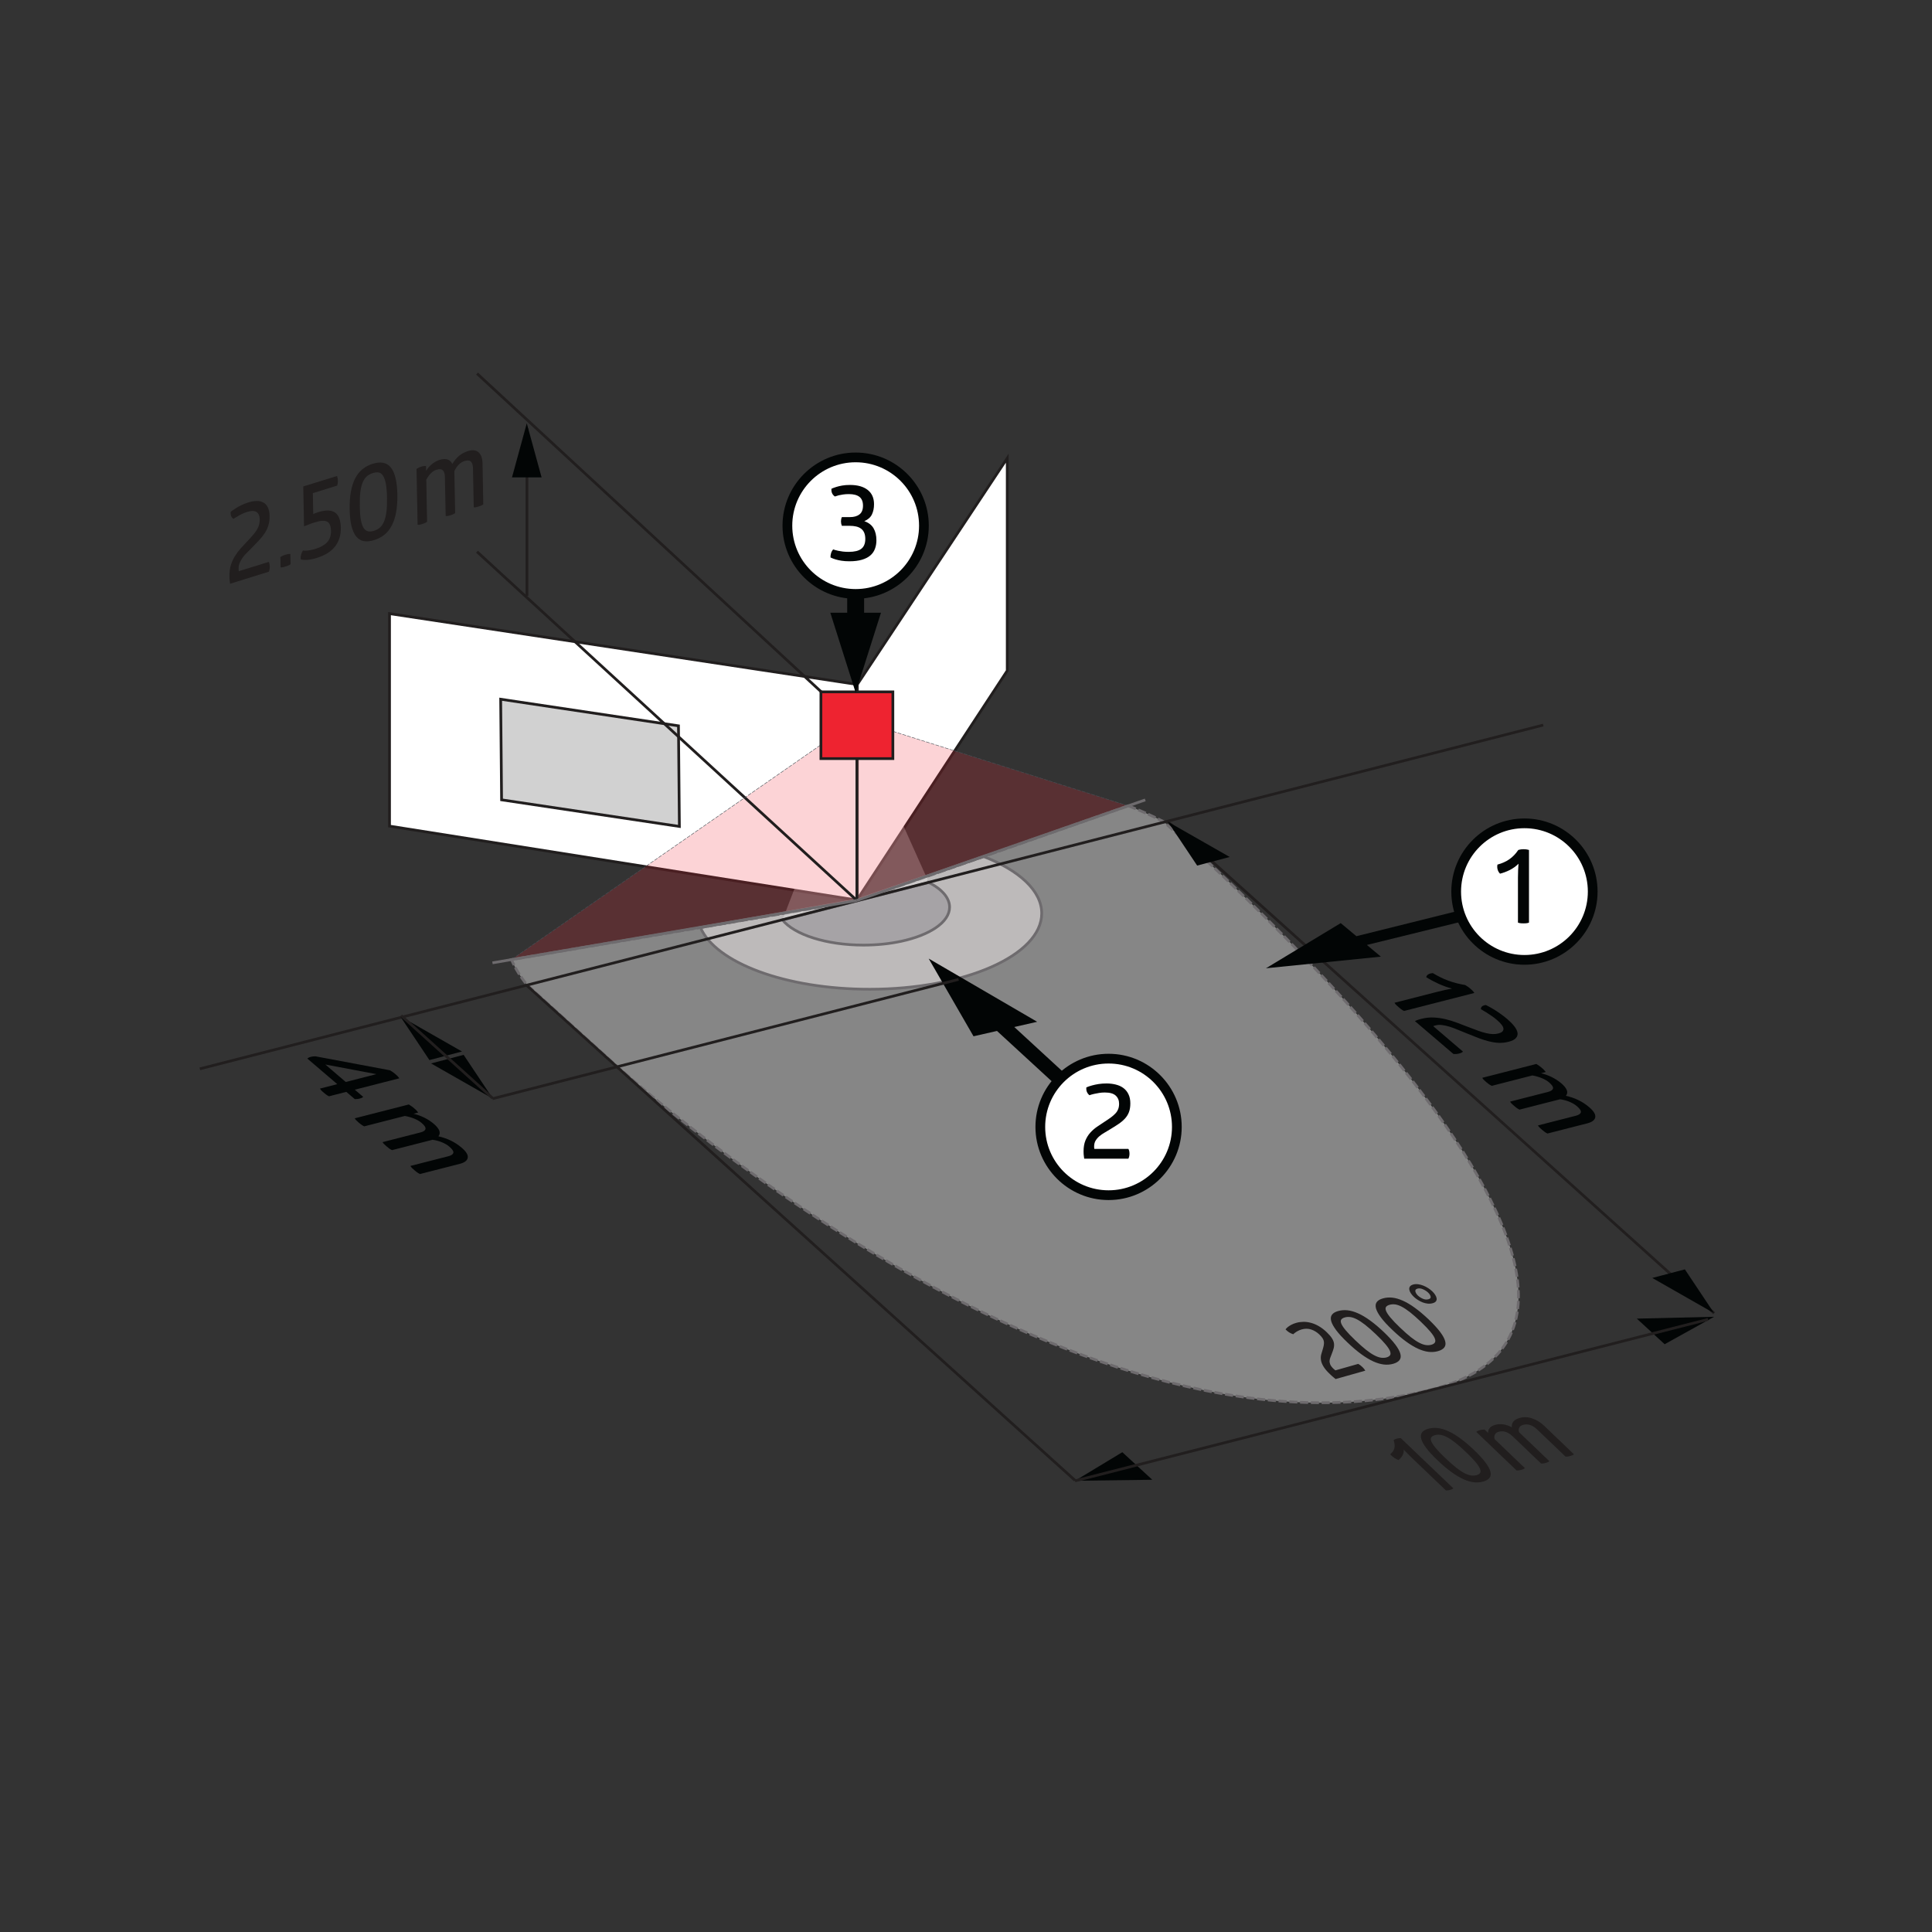 <?xml version="1.0" encoding="UTF-8" standalone="no"?>
<svg
   xmlns:dc="http://purl.org/dc/elements/1.1/"
   xmlns:cc="http://creativecommons.org/ns#"
   xmlns:rdf="http://www.w3.org/1999/02/22-rdf-syntax-ns#"
   xmlns:svg="http://www.w3.org/2000/svg"
   xmlns="http://www.w3.org/2000/svg"
   xmlns:xlink="http://www.w3.org/1999/xlink"
   xmlns:sodipodi="http://sodipodi.sourceforge.net/DTD/sodipodi-0.dtd"
   xmlns:inkscape="http://www.inkscape.org/namespaces/inkscape"
   sodipodi:docname="RW_LC-Click_200_GB_ohne.pdf"
   id="svg282"
   version="1.2"
   viewBox="0 0 708.66 708.66"
   height="708.66pt"
   width="708.66pt">
  <rect x="0" y="0" width="708.66" height="708.66" fill="#333333" stroke="none"/>
  <sodipodi:namedview
     id="namedview284"
     inkscape:window-height="480"
     inkscape:window-width="640"
     inkscape:pageshadow="2"
     inkscape:pageopacity="0"
     guidetolerance="10"
     gridtolerance="10"
     objecttolerance="10"
     borderopacity="1"
     bordercolor="#666666"
     pagecolor="#ffffff" />
  <defs
     id="defs121">
    <g
       id="g68">
      <symbol
         id="glyph0-0"
         overflow="visible">
        <path
           id="path2"
           d="M 1.297 1.109 L 29.203 -6.031 L 47.938 9.984 L 20.031 17.125 Z M 35.203 8.875 C 36.141 8.633 36.805 8.305 37.203 7.891 C 37.609 7.473 37.781 6.992 37.719 6.453 C 37.664 5.922 37.395 5.328 36.906 4.672 C 36.426 4.023 35.781 3.352 34.969 2.656 C 34.25 2.039 33.566 1.52 32.922 1.094 C 32.273 0.664 31.688 0.301 31.156 0 C 30.562 -0.332 29.988 -0.625 29.438 -0.875 C 28.406 -0.695 27.957 -0.258 28.094 0.438 C 28.445 0.594 28.844 0.797 29.281 1.047 C 29.664 1.266 30.086 1.523 30.547 1.828 C 31.004 2.141 31.488 2.516 32 2.953 C 32.977 3.785 33.531 4.508 33.656 5.125 C 33.781 5.738 33.301 6.188 32.219 6.469 C 31.438 6.664 30.703 6.734 30.016 6.672 C 29.336 6.609 28.66 6.484 27.984 6.297 C 27.316 6.117 26.633 5.914 25.938 5.688 C 25.25 5.469 24.504 5.273 23.703 5.109 C 22.91 4.953 22.062 4.875 21.156 4.875 C 20.25 4.875 19.238 5.02 18.125 5.312 C 18.176 5.406 18.223 5.5 18.266 5.594 C 18.391 5.801 18.602 6.035 18.906 6.297 C 19.227 6.578 19.555 6.805 19.891 6.984 C 20.047 7.047 20.176 7.102 20.281 7.156 C 21.113 6.938 21.914 6.863 22.688 6.938 C 23.469 7.02 24.238 7.164 25 7.375 C 25.77 7.582 26.547 7.828 27.328 8.109 C 28.117 8.391 28.93 8.629 29.766 8.828 C 30.609 9.023 31.473 9.145 32.359 9.188 C 33.254 9.238 34.203 9.133 35.203 8.875 Z M 17.734 8.234 C 17.641 8.129 17.547 8.008 17.453 7.875 C 17.379 7.77 17.258 7.633 17.094 7.469 C 16.926 7.301 16.727 7.117 16.5 6.922 C 16.25 6.703 16.023 6.52 15.828 6.375 C 15.629 6.238 15.453 6.125 15.297 6.031 C 15.098 5.914 14.945 5.828 14.844 5.766 L 11.938 6.5 C 11.969 6.594 12.047 6.703 12.172 6.828 C 12.266 6.941 12.391 7.07 12.547 7.219 C 12.711 7.363 12.922 7.547 13.172 7.766 C 13.398 7.961 13.613 8.141 13.812 8.297 C 14.02 8.461 14.191 8.586 14.328 8.672 C 14.492 8.797 14.66 8.895 14.828 8.969 Z M 17.734 8.234 "
           style="stroke:none;" />
      </symbol>
      <symbol
         id="glyph0-1"
         overflow="visible">
        <path
           id="path5"
           d="M 21.938 -4.453 C 23.82 -3.316 25.711 -2.395 27.609 -1.688 C 29.516 -0.988 31.566 -0.457 33.766 -0.094 L 34.328 0.234 C 34.504 0.336 34.707 0.473 34.938 0.641 C 35.176 0.816 35.445 1.035 35.75 1.297 C 36.031 1.523 36.266 1.738 36.453 1.938 C 36.648 2.133 36.801 2.305 36.906 2.453 L 37.172 2.828 L 11.391 9.422 C 11.211 9.348 11.02 9.25 10.812 9.125 C 10.457 8.906 9.977 8.535 9.375 8.016 C 8.789 7.516 8.383 7.129 8.156 6.859 C 8.02 6.68 7.926 6.535 7.875 6.422 L 23.75 2.359 C 24.781 2.098 25.734 1.875 26.609 1.688 C 27.484 1.5 28.266 1.344 28.953 1.219 C 27.242 0.758 25.578 0.16 23.953 -0.578 C 22.336 -1.328 20.867 -2.109 19.547 -2.922 C 19.555 -3.305 19.766 -3.645 20.172 -3.938 C 20.586 -4.227 21.176 -4.398 21.938 -4.453 Z M 21.938 -4.453 "
           style="stroke:none;" />
      </symbol>
      <symbol
         id="glyph0-2"
         overflow="visible">
        <path
           id="path8"
           d="M 26.094 -2.75 C 26.062 -3.145 26.188 -3.477 26.469 -3.75 C 26.758 -4.02 27.238 -4.195 27.906 -4.281 C 28.707 -3.895 29.547 -3.441 30.422 -2.922 C 31.191 -2.461 32.035 -1.914 32.953 -1.281 C 33.867 -0.656 34.805 0.062 35.766 0.875 C 36.805 1.77 37.66 2.645 38.328 3.5 C 39.004 4.363 39.398 5.16 39.516 5.891 C 39.629 6.617 39.43 7.27 38.922 7.844 C 38.41 8.414 37.531 8.863 36.281 9.188 C 35.051 9.5 33.852 9.633 32.688 9.594 C 31.531 9.551 30.316 9.367 29.047 9.047 C 27.785 8.734 26.441 8.305 25.016 7.766 C 23.598 7.223 22.02 6.594 20.281 5.875 C 19.406 5.539 18.492 5.172 17.547 4.766 C 16.598 4.359 15.648 4.004 14.703 3.703 C 13.766 3.41 12.844 3.203 11.938 3.078 C 11.031 2.953 10.18 2.992 9.391 3.203 C 9.023 3.297 8.766 3.391 8.609 3.484 L 19.484 12.781 C 19.305 13.082 18.836 13.328 18.078 13.516 C 17.441 13.68 16.75 13.734 16 13.672 L 1.875 1.609 C 2.062 1.504 2.289 1.406 2.562 1.312 C 2.957 1.145 3.523 0.969 4.266 0.781 C 5.766 0.395 7.25 0.234 8.719 0.297 C 10.188 0.359 11.645 0.562 13.094 0.906 C 14.539 1.258 15.957 1.695 17.344 2.219 C 18.727 2.738 20.125 3.27 21.531 3.812 C 22.883 4.344 24.086 4.797 25.141 5.172 C 26.203 5.547 27.156 5.832 28 6.031 C 28.852 6.238 29.645 6.352 30.375 6.375 C 31.113 6.406 31.836 6.328 32.547 6.141 C 33.742 5.836 34.348 5.285 34.359 4.484 C 34.367 3.68 33.578 2.594 31.984 1.219 C 31.336 0.664 30.672 0.156 29.984 -0.312 C 29.297 -0.781 28.656 -1.203 28.062 -1.578 C 27.395 -1.992 26.738 -2.383 26.094 -2.75 Z M 26.094 -2.75 "
           style="stroke:none;" />
      </symbol>
      <symbol
         id="glyph0-3"
         overflow="visible">
        <path
           id="path11"
           d="M 33.5 8.703 C 36.789 9.43 39.629 10.816 42.016 12.859 C 43.691 14.285 44.441 15.516 44.266 16.547 C 44.098 17.586 43.129 18.336 41.359 18.797 L 26.734 22.531 C 26.523 22.426 26.316 22.316 26.109 22.203 C 25.754 21.984 25.285 21.625 24.703 21.125 C 24.098 20.602 23.695 20.219 23.5 19.969 C 23.383 19.812 23.301 19.676 23.25 19.562 L 37.172 16 C 38.266 15.719 38.867 15.297 38.984 14.734 C 39.098 14.172 38.617 13.43 37.547 12.516 C 36.828 11.898 35.938 11.367 34.875 10.922 C 33.82 10.473 32.648 10.156 31.359 9.969 L 16.484 13.766 C 16.285 13.672 16.078 13.562 15.859 13.438 C 15.504 13.219 15.051 12.867 14.5 12.391 C 13.895 11.867 13.488 11.484 13.281 11.234 C 13.176 11.086 13.094 10.953 13.031 10.828 L 26.953 7.266 C 28.047 6.984 28.648 6.562 28.766 6 C 28.891 5.445 28.414 4.711 27.344 3.797 C 26.625 3.18 25.719 2.648 24.625 2.203 C 23.539 1.766 22.395 1.441 21.188 1.234 L 6.281 5.047 C 6.07 4.941 5.863 4.828 5.656 4.703 C 5.301 4.484 4.844 4.141 4.281 3.672 C 3.688 3.148 3.281 2.758 3.062 2.5 C 2.957 2.352 2.879 2.219 2.828 2.094 L 22.656 -2.984 L 23.172 -2.641 C 23.367 -2.535 23.582 -2.395 23.812 -2.219 C 24.051 -2.051 24.332 -1.828 24.656 -1.547 C 24.938 -1.316 25.164 -1.109 25.344 -0.922 C 25.531 -0.734 25.672 -0.57 25.766 -0.438 C 25.867 -0.289 25.984 -0.156 26.109 -0.031 L 24.375 0.422 C 25.738 0.742 27.055 1.219 28.328 1.844 C 29.609 2.477 30.758 3.227 31.781 4.094 C 32.801 4.969 33.473 5.785 33.797 6.547 C 34.129 7.316 34.031 8.035 33.5 8.703 Z M 33.5 8.703 "
           style="stroke:none;" />
      </symbol>
      <symbol
         id="glyph0-4"
         overflow="visible">
        <path
           id="path14"
           d="M 38.219 3.719 C 38.375 3.812 38.57 3.93 38.812 4.078 C 39 4.18 39.211 4.32 39.453 4.5 C 39.703 4.688 39.977 4.91 40.281 5.172 C 40.562 5.41 40.789 5.617 40.969 5.797 C 41.156 5.984 41.297 6.145 41.391 6.281 L 41.672 6.672 L 25.344 10.844 L 28.453 13.5 C 28.348 13.539 28.25 13.602 28.156 13.688 C 28.062 13.758 27.93 13.832 27.766 13.906 C 27.598 13.977 27.383 14.047 27.125 14.109 C 26.875 14.172 26.633 14.219 26.406 14.25 C 26.188 14.281 25.992 14.289 25.828 14.281 C 25.609 14.281 25.445 14.285 25.344 14.297 L 22.234 11.641 L 15.891 13.266 C 15.711 13.191 15.516 13.086 15.297 12.953 C 14.953 12.734 14.52 12.406 14 11.969 C 13.445 11.5 13.066 11.133 12.859 10.875 C 12.742 10.719 12.648 10.57 12.578 10.438 L 18.922 8.812 L 7.938 -0.578 C 8 -0.629 8.086 -0.695 8.203 -0.781 C 8.273 -0.852 8.398 -0.926 8.578 -1 C 8.754 -1.07 8.969 -1.141 9.219 -1.203 C 9.477 -1.266 9.711 -1.312 9.922 -1.344 C 10.141 -1.375 10.344 -1.383 10.531 -1.375 C 10.727 -1.375 10.898 -1.375 11.047 -1.375 Z M 14.547 1.609 L 22.031 8.016 L 33.297 5.141 Z M 14.547 1.609 "
           style="stroke:none;" />
      </symbol>
      <symbol
         id="glyph1-0"
         overflow="visible">
        <path
           id="path17"
           d="M 1.484 0 L 1.484 -28.797 L 23 -28.797 L 23 0 Z M 18.484 -19.719 C 18.484 -20.676 18.32 -21.508 18 -22.219 C 17.676 -22.926 17.227 -23.504 16.656 -23.953 C 16.082 -24.41 15.395 -24.75 14.594 -24.969 C 13.801 -25.195 12.938 -25.312 12 -25.312 C 11.176 -25.312 10.457 -25.25 9.844 -25.125 C 9.227 -25.008 8.691 -24.891 8.234 -24.766 C 7.734 -24.598 7.281 -24.41 6.875 -24.203 C 6.801 -23.211 7.133 -22.453 7.875 -21.922 C 8.145 -22.055 8.469 -22.176 8.844 -22.281 C 9.156 -22.383 9.531 -22.477 9.969 -22.562 C 10.414 -22.645 10.93 -22.688 11.516 -22.688 C 12.641 -22.688 13.535 -22.453 14.203 -21.984 C 14.867 -21.516 15.203 -20.719 15.203 -19.594 C 15.203 -18.801 15.082 -18.156 14.844 -17.656 C 14.602 -17.164 14.297 -16.738 13.922 -16.375 C 13.547 -16.02 13.148 -15.664 12.734 -15.312 C 12.328 -14.969 11.938 -14.555 11.562 -14.078 C 11.188 -13.598 10.879 -13 10.641 -12.281 C 10.398 -11.562 10.281 -10.629 10.281 -9.484 C 10.383 -9.43 10.488 -9.375 10.594 -9.312 C 10.863 -9.207 11.172 -9.156 11.516 -9.156 C 11.891 -9.156 12.211 -9.207 12.484 -9.312 C 12.586 -9.375 12.68 -9.43 12.766 -9.484 C 12.766 -10.336 12.898 -11.035 13.172 -11.578 C 13.453 -12.129 13.805 -12.609 14.234 -13.016 C 14.66 -13.43 15.117 -13.816 15.609 -14.172 C 16.109 -14.535 16.57 -14.957 17 -15.438 C 17.426 -15.914 17.781 -16.488 18.062 -17.156 C 18.344 -17.82 18.484 -18.676 18.484 -19.719 Z M 13.203 -6.438 C 13.066 -6.469 12.922 -6.508 12.766 -6.562 C 12.629 -6.582 12.453 -6.609 12.234 -6.641 C 12.023 -6.672 11.785 -6.688 11.516 -6.688 C 11.223 -6.688 10.977 -6.672 10.781 -6.641 C 10.582 -6.609 10.414 -6.582 10.281 -6.562 C 10.125 -6.508 9.988 -6.469 9.875 -6.438 L 9.875 -3.438 C 9.988 -3.383 10.125 -3.344 10.281 -3.312 C 10.414 -3.289 10.582 -3.27 10.781 -3.25 C 10.977 -3.238 11.223 -3.234 11.516 -3.234 C 11.785 -3.234 12.023 -3.238 12.234 -3.25 C 12.453 -3.27 12.629 -3.289 12.766 -3.312 C 12.922 -3.344 13.066 -3.383 13.203 -3.438 Z M 13.203 -6.438 "
           style="stroke:none;" />
      </symbol>
      <symbol
         id="glyph1-1"
         overflow="visible">
        <path
           id="path20"
           d="M 1.203 -21.562 C 2.879 -22.008 4.332 -22.66 5.562 -23.516 C 6.789 -24.367 7.883 -25.504 8.844 -26.922 L 9.312 -27.047 C 9.477 -27.098 9.68 -27.133 9.922 -27.156 C 10.16 -27.188 10.453 -27.203 10.797 -27.203 C 11.117 -27.203 11.406 -27.188 11.656 -27.156 C 11.914 -27.133 12.125 -27.098 12.281 -27.047 L 12.766 -26.922 L 12.766 -0.281 C 12.629 -0.227 12.469 -0.176 12.281 -0.125 C 11.957 -0.039 11.453 0 10.766 0 C 10.098 0 9.586 -0.039 9.234 -0.125 C 9.023 -0.176 8.852 -0.227 8.719 -0.281 L 8.719 -16.688 C 8.719 -17.75 8.738 -18.711 8.781 -19.578 C 8.82 -20.441 8.867 -21.207 8.922 -21.875 C 7.984 -20.945 6.922 -20.18 5.734 -19.578 C 4.547 -18.984 3.352 -18.535 2.156 -18.234 C 1.758 -18.609 1.469 -19.094 1.281 -19.688 C 1.094 -20.289 1.066 -20.914 1.203 -21.562 Z M 1.203 -21.562 "
           style="stroke:none;" />
      </symbol>
      <symbol
         id="glyph1-2"
         overflow="visible">
        <path
           id="path23"
           d="M 4.078 -23.281 C 3.648 -23.625 3.336 -24.035 3.141 -24.516 C 2.941 -24.992 2.879 -25.539 2.953 -26.156 C 3.566 -26.426 4.266 -26.664 5.047 -26.875 C 5.711 -27.062 6.488 -27.227 7.375 -27.375 C 8.27 -27.52 9.266 -27.594 10.359 -27.594 C 11.555 -27.594 12.688 -27.457 13.75 -27.188 C 14.82 -26.926 15.75 -26.504 16.531 -25.922 C 17.32 -25.336 17.941 -24.578 18.391 -23.641 C 18.848 -22.703 19.078 -21.582 19.078 -20.281 C 19.078 -19.031 18.906 -17.957 18.562 -17.062 C 18.219 -16.164 17.711 -15.363 17.047 -14.656 C 16.379 -13.945 15.578 -13.281 14.641 -12.656 C 13.703 -12.031 12.633 -11.359 11.438 -10.641 C 10.852 -10.266 10.227 -9.891 9.562 -9.516 C 8.895 -9.141 8.281 -8.711 7.719 -8.234 C 7.156 -7.754 6.691 -7.211 6.328 -6.609 C 5.973 -6.016 5.797 -5.305 5.797 -4.484 C 5.797 -4.109 5.82 -3.812 5.875 -3.594 L 18.359 -3.594 C 18.629 -3.164 18.766 -2.566 18.766 -1.797 C 18.766 -1.129 18.629 -0.531 18.359 0 L 2.156 0 C 2.102 -0.238 2.066 -0.504 2.047 -0.797 C 1.961 -1.273 1.922 -1.906 1.922 -2.688 C 1.922 -4.227 2.145 -5.551 2.594 -6.656 C 3.051 -7.758 3.648 -8.723 4.391 -9.547 C 5.141 -10.379 5.969 -11.102 6.875 -11.719 C 7.781 -12.332 8.703 -12.945 9.641 -13.562 C 10.547 -14.145 11.332 -14.68 12 -15.172 C 12.664 -15.672 13.219 -16.16 13.656 -16.641 C 14.094 -17.117 14.414 -17.641 14.625 -18.203 C 14.844 -18.766 14.953 -19.414 14.953 -20.156 C 14.953 -21.383 14.539 -22.379 13.719 -23.141 C 12.895 -23.898 11.562 -24.281 9.719 -24.281 C 8.969 -24.281 8.258 -24.223 7.594 -24.109 C 6.926 -24.004 6.328 -23.891 5.797 -23.766 C 5.18 -23.629 4.609 -23.469 4.078 -23.281 Z M 4.078 -23.281 "
           style="stroke:none;" />
      </symbol>
      <symbol
         id="glyph1-3"
         overflow="visible">
        <path
           id="path26"
           d="M 18.719 -7.281 C 18.719 -6.133 18.535 -5.086 18.172 -4.141 C 17.816 -3.191 17.25 -2.383 16.469 -1.719 C 15.695 -1.051 14.676 -0.531 13.406 -0.156 C 12.145 0.219 10.625 0.406 8.844 0.406 C 7.719 0.406 6.734 0.336 5.891 0.203 C 5.055 0.066 4.332 -0.094 3.719 -0.281 C 3.031 -0.488 2.414 -0.727 1.875 -1 C 1.852 -1.531 1.926 -2.066 2.094 -2.609 C 2.27 -3.16 2.531 -3.609 2.875 -3.953 C 2.957 -3.93 3.156 -3.863 3.469 -3.75 C 3.789 -3.645 4.207 -3.539 4.719 -3.438 C 5.227 -3.332 5.805 -3.238 6.453 -3.156 C 7.109 -3.082 7.812 -3.047 8.562 -3.047 C 10.645 -3.047 12.176 -3.414 13.156 -4.156 C 14.145 -4.906 14.641 -6.117 14.641 -7.797 C 14.641 -8.703 14.504 -9.461 14.234 -10.078 C 13.973 -10.691 13.586 -11.188 13.078 -11.562 C 12.566 -11.938 11.961 -12.203 11.266 -12.359 C 10.578 -12.516 9.82 -12.594 9 -12.594 L 6.047 -12.594 C 5.828 -13.133 5.719 -13.68 5.719 -14.234 C 5.719 -14.797 5.828 -15.316 6.047 -15.797 L 9 -15.797 C 10.488 -15.797 11.66 -16.129 12.516 -16.797 C 13.367 -17.461 13.797 -18.531 13.797 -20 C 13.797 -21.469 13.363 -22.539 12.5 -23.219 C 11.633 -23.895 10.348 -24.234 8.641 -24.234 C 7.867 -24.234 7.164 -24.188 6.531 -24.094 C 5.906 -24 5.367 -23.898 4.922 -23.797 C 4.391 -23.66 3.91 -23.516 3.484 -23.359 C 2.523 -24.023 2.109 -24.973 2.234 -26.203 C 2.742 -26.441 3.348 -26.664 4.047 -26.875 C 4.629 -27.062 5.336 -27.227 6.172 -27.375 C 7.016 -27.52 7.957 -27.594 9 -27.594 C 11.801 -27.594 13.973 -26.984 15.516 -25.766 C 17.066 -24.555 17.844 -22.805 17.844 -20.516 C 17.844 -19.078 17.582 -17.82 17.062 -16.75 C 16.539 -15.688 15.613 -14.875 14.281 -14.312 C 15.852 -13.758 16.984 -12.891 17.672 -11.703 C 18.367 -10.516 18.719 -9.039 18.719 -7.281 Z M 18.719 -7.281 "
           style="stroke:none;" />
      </symbol>
      <symbol
         id="glyph2-0"
         overflow="visible">
        <path
           id="path29"
           d="M 1 -0.281 L -19.812 -20.188 L -5.359 -24.266 L 15.453 -4.359 Z M -1.828 -17.125 C -2.516 -17.781 -3.223 -18.32 -3.953 -18.75 C -4.68 -19.188 -5.398 -19.504 -6.109 -19.703 C -6.828 -19.91 -7.535 -20.02 -8.234 -20.031 C -8.941 -20.039 -9.609 -19.957 -10.234 -19.781 C -10.785 -19.625 -11.223 -19.441 -11.547 -19.234 C -11.879 -19.035 -12.148 -18.848 -12.359 -18.672 C -12.586 -18.473 -12.758 -18.254 -12.875 -18.016 C -12.195 -17.316 -11.422 -16.859 -10.547 -16.641 C -10.461 -16.785 -10.332 -16.926 -10.156 -17.062 C -10.031 -17.195 -9.848 -17.332 -9.609 -17.469 C -9.367 -17.613 -9.047 -17.742 -8.641 -17.859 C -7.891 -18.066 -7.125 -18.07 -6.344 -17.875 C -5.562 -17.676 -4.766 -17.188 -3.953 -16.406 C -3.379 -15.852 -2.992 -15.383 -2.797 -15 C -2.598 -14.625 -2.488 -14.273 -2.469 -13.953 C -2.457 -13.629 -2.469 -13.312 -2.5 -13 C -2.539 -12.688 -2.508 -12.32 -2.406 -11.906 C -2.312 -11.5 -2.082 -11.023 -1.719 -10.484 C -1.363 -9.953 -0.773 -9.297 0.047 -8.516 C 0.148 -8.492 0.266 -8.473 0.391 -8.453 C 0.641 -8.422 0.883 -8.441 1.125 -8.516 C 1.375 -8.586 1.551 -8.688 1.656 -8.812 C 1.688 -8.875 1.707 -8.93 1.719 -8.984 C 1.102 -9.566 0.691 -10.07 0.484 -10.5 C 0.273 -10.938 0.164 -11.336 0.156 -11.703 C 0.145 -12.066 0.176 -12.422 0.25 -12.766 C 0.32 -13.109 0.32 -13.484 0.25 -13.891 C 0.188 -14.305 0.016 -14.77 -0.266 -15.281 C -0.555 -15.789 -1.078 -16.406 -1.828 -17.125 Z M 4.219 -6.953 C 4.102 -6.941 3.973 -6.941 3.828 -6.953 C 3.723 -6.941 3.586 -6.926 3.422 -6.906 C 3.266 -6.883 3.098 -6.848 2.922 -6.797 C 2.711 -6.734 2.551 -6.676 2.438 -6.625 C 2.32 -6.57 2.227 -6.523 2.156 -6.484 C 2.094 -6.41 2.031 -6.359 1.969 -6.328 L 4.141 -4.25 C 4.266 -4.227 4.383 -4.227 4.5 -4.25 C 4.602 -4.25 4.727 -4.266 4.875 -4.297 C 5.02 -4.328 5.195 -4.375 5.406 -4.438 C 5.582 -4.488 5.734 -4.535 5.859 -4.578 C 5.992 -4.617 6.098 -4.664 6.172 -4.719 C 6.266 -4.758 6.336 -4.812 6.391 -4.875 Z M 4.219 -6.953 "
           style="stroke:none;" />
      </symbol>
      <symbol
         id="glyph2-1"
         overflow="visible">
        <path
           id="path32"
           d="M -14.766 -15.125 C -13.973 -15.75 -13.469 -16.473 -13.25 -17.297 C -13.039 -18.129 -13.129 -19.117 -13.516 -20.266 L -13.297 -20.453 C -13.211 -20.516 -13.098 -20.578 -12.953 -20.641 C -12.816 -20.703 -12.633 -20.766 -12.406 -20.828 C -12.188 -20.891 -11.977 -20.938 -11.781 -20.969 C -11.594 -21 -11.43 -21.016 -11.297 -21.016 L -10.875 -21.016 L 8.375 -2.609 C 8.32 -2.547 8.25 -2.484 8.156 -2.422 C 8 -2.297 7.691 -2.172 7.234 -2.047 C 6.785 -1.91 6.41 -1.844 6.109 -1.844 C 5.941 -1.832 5.789 -1.832 5.656 -1.844 L -6.188 -13.172 C -6.969 -13.922 -7.656 -14.594 -8.25 -15.188 C -8.852 -15.789 -9.375 -16.328 -9.812 -16.797 C -9.77 -15.984 -9.93 -15.254 -10.297 -14.609 C -10.66 -13.973 -11.141 -13.438 -11.734 -13 C -12.266 -13.188 -12.812 -13.469 -13.375 -13.844 C -13.938 -14.227 -14.398 -14.656 -14.766 -15.125 Z M -14.766 -15.125 "
           style="stroke:none;" />
      </symbol>
      <symbol
         id="glyph2-2"
         overflow="visible">
        <path
           id="path35"
           d="M 8.547 -2.047 C 7.473 -1.742 6.336 -1.656 5.141 -1.781 C 3.953 -1.914 2.664 -2.289 1.281 -2.906 C -0.102 -3.531 -1.582 -4.414 -3.156 -5.562 C -4.738 -6.707 -6.426 -8.141 -8.219 -9.859 C -10 -11.547 -11.379 -13.047 -12.359 -14.359 C -13.336 -15.672 -13.953 -16.797 -14.203 -17.734 C -14.453 -18.68 -14.359 -19.453 -13.922 -20.047 C -13.492 -20.641 -12.742 -21.086 -11.672 -21.391 C -10.586 -21.703 -9.441 -21.797 -8.234 -21.672 C -7.023 -21.547 -5.723 -21.172 -4.328 -20.547 C -2.941 -19.93 -1.461 -19.051 0.109 -17.906 C 1.68 -16.77 3.363 -15.348 5.156 -13.641 C 6.945 -11.922 8.336 -10.406 9.328 -9.094 C 10.316 -7.781 10.93 -6.648 11.172 -5.703 C 11.422 -4.766 11.316 -4 10.859 -3.406 C 10.398 -2.812 9.629 -2.359 8.547 -2.047 Z M -9.219 -19.047 C -9.832 -18.879 -10.266 -18.617 -10.516 -18.266 C -10.766 -17.91 -10.754 -17.406 -10.484 -16.75 C -10.211 -16.094 -9.664 -15.273 -8.844 -14.297 C -8.031 -13.316 -6.867 -12.109 -5.359 -10.672 C -3.859 -9.234 -2.535 -8.062 -1.391 -7.156 C -0.242 -6.258 0.773 -5.582 1.672 -5.125 C 2.566 -4.664 3.375 -4.383 4.094 -4.281 C 4.82 -4.188 5.492 -4.223 6.109 -4.391 C 6.742 -4.578 7.176 -4.852 7.406 -5.219 C 7.633 -5.582 7.617 -6.086 7.359 -6.734 C 7.109 -7.379 6.57 -8.191 5.75 -9.172 C 4.926 -10.16 3.766 -11.375 2.266 -12.812 C 0.754 -14.25 -0.566 -15.414 -1.703 -16.312 C -2.848 -17.207 -3.875 -17.891 -4.781 -18.359 C -5.695 -18.828 -6.504 -19.102 -7.203 -19.188 C -7.91 -19.281 -8.582 -19.234 -9.219 -19.047 Z M -9.219 -19.047 "
           style="stroke:none;" />
      </symbol>
      <symbol
         id="glyph2-3"
         overflow="visible">
        <path
           id="path38"
           d="M -14.094 -16.844 C -14.625 -17.008 -15.129 -17.238 -15.609 -17.531 C -16.086 -17.832 -16.523 -18.203 -16.922 -18.641 C -16.703 -18.93 -16.406 -19.227 -16.031 -19.531 C -15.719 -19.781 -15.312 -20.039 -14.812 -20.312 C -14.32 -20.582 -13.707 -20.82 -12.969 -21.031 C -12.164 -21.258 -11.312 -21.379 -10.406 -21.391 C -9.5 -21.41 -8.566 -21.289 -7.609 -21.031 C -6.66 -20.781 -5.695 -20.375 -4.719 -19.812 C -3.75 -19.25 -2.789 -18.52 -1.844 -17.625 C -0.938 -16.75 -0.273 -15.973 0.141 -15.297 C 0.555 -14.629 0.797 -13.988 0.859 -13.375 C 0.922 -12.758 0.863 -12.145 0.688 -11.531 C 0.508 -10.914 0.273 -10.25 -0.016 -9.531 C -0.141 -9.156 -0.285 -8.773 -0.453 -8.391 C -0.629 -8.004 -0.734 -7.594 -0.766 -7.156 C -0.805 -6.719 -0.727 -6.254 -0.531 -5.766 C -0.332 -5.285 0.062 -4.758 0.656 -4.188 C 0.926 -3.926 1.16 -3.727 1.359 -3.594 L 9.734 -5.969 C 10.211 -5.727 10.734 -5.336 11.297 -4.797 C 11.773 -4.336 12.117 -3.898 12.328 -3.484 L 1.438 -0.406 C 1.238 -0.562 1.023 -0.738 0.797 -0.938 C 0.398 -1.25 -0.078 -1.676 -0.641 -2.219 C -1.766 -3.281 -2.57 -4.238 -3.062 -5.094 C -3.562 -5.945 -3.852 -6.727 -3.938 -7.438 C -4.031 -8.145 -4 -8.797 -3.844 -9.391 C -3.688 -9.992 -3.508 -10.594 -3.312 -11.188 C -3.133 -11.77 -3 -12.297 -2.906 -12.766 C -2.82 -13.234 -2.801 -13.676 -2.844 -14.094 C -2.895 -14.508 -3.051 -14.926 -3.312 -15.344 C -3.582 -15.77 -3.984 -16.238 -4.516 -16.75 C -5.41 -17.602 -6.406 -18.211 -7.5 -18.578 C -8.602 -18.953 -9.773 -18.961 -11.016 -18.609 C -11.516 -18.461 -11.945 -18.289 -12.312 -18.094 C -12.688 -17.906 -13.008 -17.711 -13.281 -17.516 C -13.594 -17.305 -13.863 -17.082 -14.094 -16.844 Z M -14.094 -16.844 "
           style="stroke:none;" />
      </symbol>
      <symbol
         id="glyph2-4"
         overflow="visible">
        <path
           id="path41"
           d="M -16.531 -17.406 C -16.977 -17.832 -17.352 -18.281 -17.656 -18.75 C -17.957 -19.219 -18.133 -19.656 -18.188 -20.062 C -18.25 -20.477 -18.172 -20.848 -17.953 -21.172 C -17.734 -21.492 -17.336 -21.738 -16.766 -21.906 C -16.203 -22.062 -15.598 -22.098 -14.953 -22.016 C -14.316 -21.93 -13.688 -21.766 -13.062 -21.516 C -12.445 -21.273 -11.859 -20.973 -11.297 -20.609 C -10.734 -20.254 -10.227 -19.863 -9.781 -19.438 C -9.332 -19.008 -8.961 -18.566 -8.672 -18.109 C -8.379 -17.648 -8.207 -17.223 -8.156 -16.828 C -8.102 -16.43 -8.188 -16.078 -8.406 -15.766 C -8.633 -15.453 -9.031 -15.219 -9.594 -15.062 C -10.188 -14.895 -10.801 -14.844 -11.438 -14.906 C -12.07 -14.977 -12.691 -15.129 -13.297 -15.359 C -13.898 -15.598 -14.477 -15.895 -15.031 -16.25 C -15.594 -16.602 -16.094 -16.988 -16.531 -17.406 Z M -11.297 -18.969 C -11.816 -19.457 -12.441 -19.859 -13.172 -20.172 C -13.898 -20.492 -14.578 -20.57 -15.203 -20.406 C -15.828 -20.219 -16.078 -19.867 -15.953 -19.359 C -15.836 -18.848 -15.535 -18.352 -15.047 -17.875 C -14.535 -17.395 -13.922 -17 -13.203 -16.688 C -12.492 -16.375 -11.805 -16.316 -11.141 -16.516 C -10.516 -16.68 -10.254 -17.004 -10.359 -17.484 C -10.461 -17.973 -10.773 -18.469 -11.297 -18.969 Z M -11.297 -18.969 "
           style="stroke:none;" />
      </symbol>
      <symbol
         id="glyph3-0"
         overflow="visible">
        <path
           id="path44"
           d="M 1.125 -0.312 L -19.688 -20.219 L -3.188 -24.875 L 17.625 -4.969 Z M -0.078 -17.625 C -0.766 -18.281 -1.488 -18.816 -2.25 -19.234 C -3.02 -19.66 -3.785 -19.969 -4.547 -20.156 C -5.305 -20.344 -6.078 -20.43 -6.859 -20.422 C -7.641 -20.41 -8.391 -20.301 -9.109 -20.094 C -9.742 -19.914 -10.254 -19.719 -10.641 -19.5 C -11.023 -19.281 -11.336 -19.078 -11.578 -18.891 C -11.848 -18.68 -12.055 -18.453 -12.203 -18.203 C -11.555 -17.492 -10.758 -17.039 -9.812 -16.844 C -9.695 -17 -9.535 -17.148 -9.328 -17.297 C -9.16 -17.441 -8.938 -17.586 -8.656 -17.734 C -8.375 -17.891 -8.008 -18.031 -7.562 -18.156 C -6.695 -18.406 -5.844 -18.438 -5 -18.25 C -4.156 -18.07 -3.328 -17.594 -2.516 -16.812 C -1.941 -16.258 -1.566 -15.789 -1.391 -15.406 C -1.223 -15.02 -1.148 -14.66 -1.172 -14.328 C -1.191 -13.992 -1.234 -13.664 -1.297 -13.344 C -1.367 -13.02 -1.375 -12.645 -1.312 -12.219 C -1.258 -11.801 -1.062 -11.316 -0.719 -10.766 C -0.383 -10.223 0.191 -9.562 1.016 -8.781 C 1.141 -8.77 1.266 -8.754 1.391 -8.734 C 1.66 -8.711 1.93 -8.738 2.203 -8.812 C 2.484 -8.895 2.691 -9.004 2.828 -9.141 C 2.867 -9.203 2.898 -9.266 2.922 -9.328 C 2.305 -9.91 1.906 -10.422 1.719 -10.859 C 1.539 -11.297 1.461 -11.703 1.484 -12.078 C 1.516 -12.453 1.594 -12.816 1.719 -13.172 C 1.852 -13.535 1.906 -13.926 1.875 -14.344 C 1.844 -14.77 1.695 -15.242 1.438 -15.766 C 1.176 -16.285 0.672 -16.906 -0.078 -17.625 Z M 5.469 -7.312 C 5.332 -7.289 5.188 -7.285 5.031 -7.297 C 4.914 -7.285 4.766 -7.266 4.578 -7.234 C 4.391 -7.203 4.195 -7.156 4 -7.094 C 3.781 -7.039 3.602 -6.984 3.469 -6.922 C 3.332 -6.859 3.219 -6.801 3.125 -6.75 C 3.051 -6.676 2.977 -6.625 2.906 -6.594 L 5.078 -4.516 C 5.211 -4.492 5.344 -4.492 5.469 -4.516 C 5.594 -4.523 5.738 -4.551 5.906 -4.594 C 6.07 -4.633 6.266 -4.68 6.484 -4.734 C 6.68 -4.797 6.859 -4.852 7.016 -4.906 C 7.172 -4.957 7.289 -5.008 7.375 -5.062 C 7.477 -5.102 7.566 -5.16 7.641 -5.234 Z M 5.469 -7.312 "
           style="stroke:none;" />
      </symbol>
      <symbol
         id="glyph3-1"
         overflow="visible">
        <path
           id="path47"
           d="M 0.281 -16.656 C 0.113 -18.352 1.082 -19.5 3.188 -20.094 C 4.664 -20.508 6.195 -20.441 7.781 -19.891 C 9.375 -19.348 10.828 -18.453 12.141 -17.203 L 23.062 -6.75 C 22.977 -6.688 22.879 -6.617 22.766 -6.547 C 22.586 -6.41 22.242 -6.273 21.734 -6.141 C 21.203 -5.984 20.781 -5.898 20.469 -5.891 C 20.289 -5.891 20.129 -5.891 19.984 -5.891 L 9.578 -15.844 C 8.766 -16.625 7.926 -17.164 7.062 -17.469 C 6.207 -17.77 5.312 -17.789 4.375 -17.531 C 3.738 -17.352 3.285 -17.031 3.016 -16.562 C 2.754 -16.102 2.734 -15.523 2.953 -14.828 L 14.047 -4.219 C 13.961 -4.145 13.863 -4.07 13.75 -4 C 13.57 -3.875 13.238 -3.738 12.75 -3.594 C 12.219 -3.445 11.797 -3.367 11.484 -3.359 C 11.316 -3.348 11.16 -3.348 11.016 -3.359 L 0.609 -13.312 C -0.203 -14.094 -1.039 -14.633 -1.906 -14.938 C -2.77 -15.238 -3.664 -15.258 -4.594 -15 C -5.238 -14.812 -5.68 -14.477 -5.922 -14 C -6.172 -13.52 -6.211 -12.957 -6.047 -12.312 L 5.078 -1.672 C 4.984 -1.609 4.883 -1.539 4.781 -1.469 C 4.602 -1.344 4.27 -1.207 3.781 -1.062 C 3.25 -0.914 2.82 -0.836 2.5 -0.828 C 2.332 -0.816 2.176 -0.812 2.031 -0.812 L -12.766 -14.969 L -12.5 -15.156 C -12.406 -15.227 -12.273 -15.301 -12.109 -15.375 C -11.941 -15.445 -11.711 -15.523 -11.422 -15.609 C -11.18 -15.68 -10.957 -15.734 -10.75 -15.766 C -10.551 -15.797 -10.375 -15.805 -10.219 -15.797 C -10.039 -15.805 -9.875 -15.816 -9.719 -15.828 L -8.422 -14.578 C -8.461 -15.285 -8.266 -15.895 -7.828 -16.406 C -7.391 -16.914 -6.719 -17.297 -5.812 -17.547 C -4.914 -17.797 -3.969 -17.859 -2.969 -17.734 C -1.969 -17.617 -0.883 -17.258 0.281 -16.656 Z M 0.281 -16.656 "
           style="stroke:none;" />
      </symbol>
      <symbol
         id="glyph4-0"
         overflow="visible">
        <path
           id="path50"
           d="M 1.297 -0.406 L 0.75 -29.203 L 19.656 -35.078 L 20.203 -6.281 Z M 15.859 -24.766 C 15.848 -25.711 15.691 -26.5 15.391 -27.125 C 15.098 -27.75 14.691 -28.207 14.172 -28.5 C 13.66 -28.789 13.051 -28.941 12.344 -28.953 C 11.645 -28.961 10.883 -28.844 10.062 -28.594 C 9.332 -28.363 8.695 -28.102 8.156 -27.812 C 7.625 -27.531 7.16 -27.258 6.766 -27 C 6.328 -26.707 5.938 -26.395 5.594 -26.062 C 5.539 -25.051 5.848 -24.383 6.516 -24.062 C 6.734 -24.27 7.008 -24.473 7.344 -24.672 C 7.625 -24.879 7.957 -25.082 8.344 -25.281 C 8.727 -25.477 9.176 -25.656 9.688 -25.812 C 10.676 -26.125 11.469 -26.141 12.062 -25.859 C 12.656 -25.578 12.969 -24.875 13 -23.75 C 13.008 -22.957 12.914 -22.281 12.719 -21.719 C 12.52 -21.156 12.258 -20.641 11.938 -20.172 C 11.613 -19.711 11.27 -19.25 10.906 -18.781 C 10.551 -18.32 10.211 -17.801 9.891 -17.219 C 9.578 -16.645 9.32 -15.961 9.125 -15.172 C 8.926 -14.391 8.836 -13.43 8.859 -12.297 C 8.953 -12.273 9.047 -12.25 9.141 -12.219 C 9.379 -12.176 9.645 -12.203 9.938 -12.297 C 10.27 -12.398 10.555 -12.547 10.797 -12.734 C 10.879 -12.816 10.957 -12.895 11.031 -12.969 C 11.008 -13.812 11.117 -14.547 11.359 -15.172 C 11.598 -15.797 11.898 -16.367 12.266 -16.891 C 12.641 -17.422 13.035 -17.938 13.453 -18.438 C 13.879 -18.938 14.273 -19.484 14.641 -20.078 C 15.016 -20.672 15.316 -21.336 15.547 -22.078 C 15.773 -22.828 15.879 -23.723 15.859 -24.766 Z M 11.469 -10.047 C 11.352 -10.023 11.223 -10.023 11.078 -10.047 C 10.961 -10.035 10.812 -10.008 10.625 -9.969 C 10.438 -9.938 10.223 -9.883 9.984 -9.812 C 9.734 -9.738 9.52 -9.66 9.344 -9.578 C 9.164 -9.504 9.02 -9.438 8.906 -9.375 C 8.758 -9.258 8.645 -9.18 8.562 -9.141 L 8.625 -6.141 C 8.707 -6.098 8.82 -6.094 8.969 -6.125 C 9.082 -6.133 9.227 -6.16 9.406 -6.203 C 9.582 -6.242 9.797 -6.301 10.047 -6.375 C 10.285 -6.445 10.5 -6.52 10.688 -6.594 C 10.875 -6.664 11.023 -6.734 11.141 -6.797 C 11.285 -6.859 11.414 -6.941 11.531 -7.047 Z M 11.469 -10.047 "
           style="stroke:none;" />
      </symbol>
      <symbol
         id="glyph4-1"
         overflow="visible">
        <path
           id="path53"
           d="M 3.141 -24.391 C 2.766 -24.617 2.484 -24.945 2.297 -25.375 C 2.109 -25.801 2.047 -26.332 2.109 -26.969 C 2.641 -27.395 3.25 -27.82 3.938 -28.25 C 4.508 -28.625 5.188 -29.004 5.969 -29.391 C 6.75 -29.773 7.625 -30.117 8.594 -30.422 C 9.645 -30.754 10.641 -30.93 11.578 -30.953 C 12.516 -30.973 13.332 -30.797 14.031 -30.422 C 14.738 -30.055 15.297 -29.469 15.703 -28.656 C 16.117 -27.844 16.344 -26.781 16.375 -25.469 C 16.395 -24.227 16.258 -23.113 15.969 -22.125 C 15.688 -21.133 15.258 -20.191 14.688 -19.297 C 14.113 -18.41 13.426 -17.531 12.625 -16.656 C 11.82 -15.781 10.898 -14.816 9.859 -13.766 C 9.348 -13.223 8.801 -12.676 8.219 -12.125 C 7.633 -11.582 7.102 -10.988 6.625 -10.344 C 6.145 -9.707 5.75 -9.035 5.438 -8.328 C 5.133 -7.629 4.992 -6.867 5.016 -6.047 C 5.016 -5.68 5.039 -5.398 5.094 -5.203 L 16.062 -8.609 C 16.289 -8.254 16.414 -7.695 16.438 -6.938 C 16.445 -6.258 16.344 -5.617 16.125 -5.016 L 1.891 -0.594 C 1.848 -0.812 1.812 -1.066 1.781 -1.359 C 1.695 -1.816 1.648 -2.438 1.641 -3.219 C 1.609 -4.758 1.781 -6.141 2.156 -7.359 C 2.531 -8.586 3.035 -9.719 3.672 -10.75 C 4.316 -11.781 5.031 -12.727 5.812 -13.594 C 6.602 -14.457 7.406 -15.32 8.219 -16.188 C 9.008 -17.008 9.691 -17.758 10.266 -18.438 C 10.836 -19.113 11.312 -19.754 11.688 -20.359 C 12.062 -20.961 12.336 -21.57 12.516 -22.188 C 12.691 -22.801 12.773 -23.484 12.766 -24.234 C 12.742 -25.461 12.363 -26.344 11.625 -26.875 C 10.883 -27.406 9.703 -27.422 8.078 -26.922 C 7.422 -26.711 6.801 -26.461 6.219 -26.172 C 5.633 -25.891 5.113 -25.609 4.656 -25.328 C 4.113 -25.035 3.609 -24.723 3.141 -24.391 Z M 3.141 -24.391 "
           style="stroke:none;" />
      </symbol>
      <symbol
         id="glyph4-2"
         overflow="visible">
        <path
           id="path56"
           d="M 5.938 -2.125 C 5.82 -2.031 5.664 -1.926 5.469 -1.812 C 5.145 -1.633 4.695 -1.457 4.125 -1.281 C 3.469 -1.07 2.992 -0.961 2.703 -0.953 C 2.516 -0.941 2.375 -0.953 2.281 -0.984 L 2.203 -4.734 C 2.297 -4.797 2.438 -4.891 2.625 -5.016 C 2.758 -5.109 2.945 -5.203 3.188 -5.297 C 3.426 -5.391 3.711 -5.488 4.047 -5.594 C 4.336 -5.688 4.594 -5.754 4.812 -5.797 C 5.039 -5.848 5.234 -5.875 5.391 -5.875 C 5.586 -5.875 5.742 -5.875 5.859 -5.875 Z M 5.938 -2.125 "
           style="stroke:none;" />
      </symbol>
      <symbol
         id="glyph4-3"
         overflow="visible">
        <path
           id="path59"
           d="M 6.203 -18 C 6.348 -18.094 6.578 -18.195 6.891 -18.312 C 7.203 -18.438 7.582 -18.57 8.031 -18.719 C 10.727 -19.551 12.77 -19.516 14.156 -18.609 C 15.539 -17.703 16.266 -15.82 16.328 -12.969 C 16.367 -10.301 15.672 -8.031 14.234 -6.156 C 12.797 -4.281 10.547 -2.867 7.484 -1.922 C 6.43 -1.598 5.539 -1.391 4.812 -1.297 C 4.094 -1.203 3.5 -1.164 3.031 -1.188 C 2.445 -1.188 1.969 -1.266 1.594 -1.422 C 1.539 -1.941 1.594 -2.5 1.75 -3.094 C 1.906 -3.688 2.125 -4.207 2.406 -4.656 C 2.82 -4.582 3.266 -4.566 3.734 -4.609 C 4.129 -4.629 4.613 -4.691 5.188 -4.797 C 5.77 -4.898 6.395 -5.055 7.062 -5.266 C 8.914 -5.836 10.328 -6.641 11.297 -7.672 C 12.273 -8.711 12.75 -10.102 12.719 -11.844 C 12.676 -13.625 12.207 -14.754 11.312 -15.234 C 10.426 -15.723 8.93 -15.641 6.828 -14.984 C 6.055 -14.754 5.312 -14.5 4.594 -14.219 C 3.883 -13.945 3.297 -13.711 2.828 -13.516 L 2.547 -28.141 L 14.938 -31.984 C 15.133 -31.453 15.238 -30.879 15.25 -30.266 C 15.27 -29.66 15.191 -29.062 15.016 -28.469 L 6.062 -25.688 Z M 6.203 -18 "
           style="stroke:none;" />
      </symbol>
      <symbol
         id="glyph4-4"
         overflow="visible">
        <path
           id="path62"
           d="M 10.812 -2.953 C 9.414 -2.516 8.172 -2.391 7.078 -2.578 C 5.992 -2.766 5.07 -3.312 4.312 -4.219 C 3.562 -5.125 2.973 -6.398 2.547 -8.047 C 2.129 -9.703 1.898 -11.77 1.859 -14.25 C 1.805 -16.707 1.957 -18.879 2.312 -20.766 C 2.664 -22.66 3.195 -24.289 3.906 -25.656 C 4.625 -27.02 5.52 -28.133 6.594 -29 C 7.664 -29.863 8.898 -30.516 10.297 -30.953 C 11.711 -31.391 12.969 -31.516 14.062 -31.328 C 15.164 -31.148 16.098 -30.609 16.859 -29.703 C 17.629 -28.805 18.223 -27.531 18.641 -25.875 C 19.066 -24.227 19.305 -22.164 19.359 -19.688 C 19.398 -17.207 19.242 -15.02 18.891 -13.125 C 18.535 -11.238 17.992 -9.609 17.266 -8.234 C 16.547 -6.867 15.645 -5.754 14.562 -4.891 C 13.477 -4.035 12.227 -3.391 10.812 -2.953 Z M 10.359 -27.547 C 9.547 -27.297 8.832 -26.914 8.219 -26.406 C 7.602 -25.895 7.086 -25.164 6.672 -24.219 C 6.266 -23.281 5.969 -22.094 5.781 -20.656 C 5.602 -19.227 5.535 -17.477 5.578 -15.406 C 5.609 -13.32 5.738 -11.633 5.969 -10.344 C 6.207 -9.051 6.547 -8.07 6.984 -7.406 C 7.43 -6.738 7.969 -6.332 8.594 -6.188 C 9.219 -6.051 9.938 -6.109 10.75 -6.359 C 11.582 -6.617 12.305 -7.008 12.922 -7.531 C 13.535 -8.062 14.039 -8.789 14.438 -9.719 C 14.844 -10.645 15.141 -11.82 15.328 -13.25 C 15.516 -14.676 15.594 -16.43 15.562 -18.516 C 15.52 -20.586 15.379 -22.27 15.141 -23.562 C 14.898 -24.863 14.562 -25.852 14.125 -26.531 C 13.695 -27.219 13.172 -27.625 12.547 -27.75 C 11.922 -27.875 11.191 -27.805 10.359 -27.547 Z M 10.359 -27.547 "
           style="stroke:none;" />
      </symbol>
      <symbol
         id="glyph4-5"
         overflow="visible">
        <path
           id="path65"
           d="M 15.328 -23.391 C 16.711 -25.766 18.613 -27.332 21.031 -28.094 C 22.719 -28.613 24.02 -28.457 24.938 -27.625 C 25.852 -26.801 26.332 -25.484 26.375 -23.672 L 26.656 -8.562 C 26.52 -8.457 26.375 -8.359 26.219 -8.266 C 25.938 -8.098 25.504 -7.926 24.922 -7.75 C 24.305 -7.551 23.859 -7.445 23.578 -7.438 C 23.422 -7.438 23.281 -7.453 23.156 -7.484 L 22.875 -21.875 C 22.852 -22.988 22.594 -23.773 22.094 -24.234 C 21.602 -24.703 20.82 -24.77 19.75 -24.438 C 19.031 -24.207 18.348 -23.781 17.703 -23.156 C 17.055 -22.531 16.504 -21.719 16.047 -20.719 L 16.344 -5.359 C 16.195 -5.254 16.039 -5.148 15.875 -5.047 C 15.594 -4.879 15.176 -4.711 14.625 -4.547 C 14.008 -4.348 13.562 -4.242 13.281 -4.234 C 13.125 -4.234 12.984 -4.25 12.859 -4.281 L 12.578 -18.672 C 12.555 -19.785 12.301 -20.57 11.812 -21.031 C 11.32 -21.5 10.535 -21.566 9.453 -21.234 C 8.734 -21.004 8.051 -20.562 7.406 -19.906 C 6.758 -19.258 6.207 -18.477 5.75 -17.562 L 6.047 -2.156 C 5.898 -2.051 5.742 -1.945 5.578 -1.844 C 5.297 -1.688 4.879 -1.52 4.328 -1.344 C 3.711 -1.156 3.266 -1.051 2.984 -1.031 C 2.828 -1.039 2.688 -1.055 2.562 -1.078 L 2.172 -21.547 L 2.594 -21.797 C 2.727 -21.898 2.898 -21.992 3.109 -22.078 C 3.328 -22.172 3.602 -22.27 3.938 -22.375 C 4.219 -22.457 4.461 -22.52 4.672 -22.562 C 4.879 -22.602 5.051 -22.617 5.188 -22.609 C 5.352 -22.609 5.508 -22.613 5.656 -22.625 L 5.688 -20.828 C 6.281 -21.816 7.004 -22.656 7.859 -23.344 C 8.723 -24.039 9.664 -24.551 10.688 -24.875 C 11.727 -25.195 12.641 -25.254 13.422 -25.047 C 14.203 -24.836 14.836 -24.285 15.328 -23.391 Z M 15.328 -23.391 "
           style="stroke:none;" />
      </symbol>
    </g>
    <filter
       height="100%"
       width="100%"
       y="0%"
       x="0%"
       filterUnits="objectBoundingBox"
       id="alpha">
      <feColorMatrix
         id="feColorMatrix70"
         values="0 0 0 0 1 0 0 0 0 1 0 0 0 0 1 0 0 0 1 0"
         in="SourceGraphic"
         type="matrix" />
    </filter>
    <mask
       id="mask0">
      <g
         id="g75"
         filter="url(#alpha)">
        <rect
           id="rect73"
           style="fill:rgb(0%,0%,0%);fill-opacity:0.52;stroke:none;"
           height="708.66"
           width="708.66"
           y="0"
           x="0" />
      </g>
    </mask>
    <clipPath
       id="clip2">
      <path
         id="path78"
         d="M 0.617 0.566 L 369.984 0.566 L 369.984 219.527 L 0.617 219.527 Z M 0.617 0.566 " />
    </clipPath>
    <clipPath
       id="clip1">
      <rect
         id="rect81"
         height="220"
         width="370"
         y="0"
         x="0" />
    </clipPath>
    <g
       clip-path="url(#clip1)"
       id="surface5">
      <g
         id="g86"
         clip-rule="nonzero"
         clip-path="url(#clip2)">
        <path
           id="path84"
           d="M 226.867 0.566 C 231.469 2.375 235.797 4.316 239.805 6.379 C 239.805 6.379 447.352 186.688 338.328 214.605 C 205.59 248.594 38.5 95.391 38.5 95.391 L 6.344 66.289 C 3.902 63.289 1.977 60.18 0.617 56.984 L 127.309 35.48 Z M 226.867 0.566 "
           style=" stroke:none;fill-rule:nonzero;fill:rgb(82.745%,82.431%,82.509%);fill-opacity:1;" />
      </g>
    </g>
    <mask
       id="mask1">
      <g
         id="g91"
         filter="url(#alpha)">
        <rect
           id="rect89"
           style="fill:rgb(0%,0%,0%);fill-opacity:0.25;stroke:none;"
           height="708.66"
           width="708.66"
           y="0"
           x="0" />
      </g>
    </mask>
    <clipPath
       id="clip4">
      <path
         id="path94"
         d="M 0.008 0.598 L 53.699 0.598 L 53.699 72.434 L 0.008 72.434 Z M 0.008 0.598 " />
    </clipPath>
    <clipPath
       id="clip3">
      <rect
         id="rect97"
         height="73"
         width="54"
         y="0"
         x="0" />
    </clipPath>
    <g
       clip-path="url(#clip3)"
       id="surface8">
      <g
         id="g102"
         clip-rule="nonzero"
         clip-path="url(#clip4)">
        <path
           id="path100"
           d="M 0.008 72.434 L 53.699 58.691 L 27.648 0.598 Z M 0.008 72.434 "
           style=" stroke:none;fill-rule:nonzero;fill:rgb(100%,100%,100%);fill-opacity:1;" />
      </g>
    </g>
    <mask
       id="mask2">
      <g
         id="g107"
         filter="url(#alpha)">
        <rect
           id="rect105"
           style="fill:rgb(0%,0%,0%);fill-opacity:0.2;stroke:none;"
           height="708.66"
           width="708.66"
           y="0"
           x="0" />
      </g>
    </mask>
    <clipPath
       id="clip6">
      <path
         id="path110"
         d="M 0.617 0.047 L 226.734 0.047 L 226.734 87.969 L 0.617 87.969 Z M 0.617 0.047 " />
    </clipPath>
    <clipPath
       id="clip5">
      <rect
         id="rect113"
         height="88"
         width="227"
         y="0"
         x="0" />
    </clipPath>
    <g
       clip-path="url(#clip5)"
       id="surface11">
      <g
         id="g118"
         clip-rule="nonzero"
         clip-path="url(#clip6)">
        <path
           id="path116"
           d="M 127.309 0.047 L 0.617 87.965 L 127.293 66.293 L 226.734 31.566 Z M 127.309 0.047 "
           style=" stroke:none;fill-rule:nonzero;fill:rgb(93.312%,14.613%,19.479%);fill-opacity:1;" />
      </g>
    </g>
  </defs>
  <g
     id="surface1">
    <path
       inkscape:connector-curvature="0"
       id="path123"
       transform="matrix(1,0,0,-1,142.879,303.02)"
       d="M -4.9375e-4,3.6875e-4 V 77.942 L 171.585,51.957 l 54.996,82.996 V 57.012 l -55.152,-84.145 z m 0,0"
       style="fill:#ffffff;fill-opacity:1;fill-rule:nonzero;stroke:#211e1e;stroke-width:1;stroke-linecap:butt;stroke-linejoin:miter;stroke-miterlimit:4;stroke-opacity:1" />
    <path
       inkscape:connector-curvature="0"
       id="path125"
       transform="matrix(1,0,0,-1,314.465,329.002)"
       d="M -4.5625e-4,-0.002 V 77.944"
       style="fill:none;stroke:#211e1e;stroke-width:1;stroke-linecap:butt;stroke-linejoin:miter;stroke-miterlimit:4;stroke-opacity:1" />
    <path
       inkscape:connector-curvature="0"
       id="path127"
       transform="matrix(1,0,0,-1,248.864,266.235)"
       d="m -5.1875e-4,3.25e-4 -65.215,9.758 0.332,-36.906 65.219,-9.758 z m 0,0"
       style="fill:#d1d1d1;fill-opacity:1;fill-rule:nonzero;stroke:#211e1e;stroke-width:1;stroke-linecap:butt;stroke-linejoin:miter;stroke-miterlimit:4;stroke-opacity:1" />
    <use
       height="100%"
       width="100%"
       y="0"
       x="0"
       id="use129"
       mask="url(#mask0)"
       transform="translate(187,295)"
       xlink:href="#surface5" />
    <path
       inkscape:connector-curvature="0"
       id="path131"
       transform="matrix(1,0,0,-1,382.098,335.022)"
       d="m -4.375e-5,-0.001 c 0,8.297 -8.234,15.746 -21.301,20.848 L -67.789,4.87 -125.168,-5.204 c 5.527,-12.883 31.191,-22.633 62.035,-22.633 34.867,0 63.133,12.469 63.133,27.836"
       style="fill:#bdbaba;fill-opacity:1;fill-rule:nonzero;stroke:#6e6b6e;stroke-width:1;stroke-linecap:butt;stroke-linejoin:miter;stroke-miterlimit:4;stroke-opacity:1" />
    <path
       inkscape:connector-curvature="0"
       id="path133"
       d="m 340.699,323.691 -53.691,13.742 c 4.359,5.379 16.023,9.234 29.738,9.234 4.965,-0.004 9.672,-0.508 13.855,-1.414 10.488,-2.262 17.707,-7.012 17.707,-12.504 0,-3.461 -2.863,-6.625 -7.609,-9.059"
       style="fill:#a6a3a6;fill-opacity:1;fill-rule:nonzero;stroke:none" />
    <path
       inkscape:connector-curvature="0"
       id="path135"
       transform="matrix(1,0,0,-1,340.7,323.69)"
       d="M -4.8125e-4,-0.001 -53.692,-13.743 c 4.359,-5.379 16.023,-9.234 29.738,-9.234 4.965,0.004 9.672,0.508 13.855,1.414 10.488,2.262 17.707,7.012 17.707,12.504 0,3.461 -2.863,6.625 -7.609,9.059 z m 0,0"
       style="fill:none;stroke:#6e6b6e;stroke-width:1;stroke-linecap:butt;stroke-linejoin:miter;stroke-miterlimit:10;stroke-opacity:1" />
    <path
       inkscape:connector-curvature="0"
       id="path137"
       transform="matrix(1,0,0,-1,413.867,295.567)"
       d="M -1.25e-5,7.9375e-4 C 4.602,-1.808 8.93,-3.749 12.937,-5.812 c 0,0 207.547,-180.309 98.523,-208.227 -132.738,-33.988 -299.828,119.215 -299.828,119.215 l -32.156,29.102 c -2.441,3 -4.367,6.109 -5.727,9.305 l 126.691,21.504 z m 0,0"
       style="fill:none;stroke:#6e6b6e;stroke-width:1;stroke-linecap:butt;stroke-linejoin:miter;stroke-miterlimit:4;stroke-dasharray:2.966, 0.989;stroke-opacity:1" />
    <use
       height="100%"
       width="100%"
       y="0"
       x="0"
       id="use139"
       mask="url(#mask1)"
       transform="translate(287,265)"
       xlink:href="#surface8" />
    <path
       inkscape:connector-curvature="0"
       id="path141"
       d="m 394.316,543.152 17.352,-10.484 10.996,10.109 z m 0,0"
       style="fill:#020505;fill-opacity:1;fill-rule:nonzero;stroke:none" />
    <path
       inkscape:connector-curvature="0"
       id="path143"
       transform="matrix(1,0,0,-1,73.303,392.046)"
       d="M 0.001,-0.001 492.744,126.089"
       style="fill:none;stroke:#211e1e;stroke-width:1;stroke-linecap:butt;stroke-linejoin:miter;stroke-miterlimit:10;stroke-opacity:1" />
    <use
       height="100%"
       width="100%"
       y="0"
       x="0"
       id="use145"
       mask="url(#mask2)"
       transform="translate(187,264)"
       xlink:href="#surface11" />
    <path
       inkscape:connector-curvature="0"
       id="path147"
       d="m 628.734,483 -18.141,10.062 -10.207,-9.391 z m 0,0"
       style="fill:#020505;fill-opacity:1;fill-rule:nonzero;stroke:none" />
    <path
       inkscape:connector-curvature="0"
       id="path149"
       transform="matrix(1,0,0,-1,628.752,481.704)"
       d="M 0.002,7.75e-4 -200.443,180.376"
       style="fill:none;stroke:#211e1e;stroke-width:1;stroke-linecap:butt;stroke-linejoin:miter;stroke-miterlimit:10;stroke-opacity:1" />
    <path
       inkscape:connector-curvature="0"
       id="path151"
       d="m 439.117,317.492 -10.73,-16.078 22.676,12.926 z m 0,0"
       style="fill:#020505;fill-opacity:1;fill-rule:nonzero;stroke:none" />
    <path
       inkscape:connector-curvature="0"
       id="path153"
       d="m 618.012,465.605 10.727,16.082 -22.676,-12.93 z m 0,0"
       style="fill:#020505;fill-opacity:1;fill-rule:nonzero;stroke:none" />
    <path
       inkscape:connector-curvature="0"
       id="path155"
       transform="matrix(1,0,0,-1,193.278,218.554)"
       d="M -4.5625e-4,-6.875e-4 V 61.492"
       style="fill:none;stroke:#211e1e;stroke-width:1;stroke-linecap:butt;stroke-linejoin:miter;stroke-miterlimit:4;stroke-opacity:1" />
    <path
       inkscape:connector-curvature="0"
       id="path157"
       d="m 198.66,175.113 -5.438,-19.844 -5.426,19.844 z m 0,0"
       style="fill:#020505;fill-opacity:1;fill-rule:nonzero;stroke:none" />
    <path
       inkscape:connector-curvature="0"
       id="path159"
       transform="matrix(1,0,0,-1,174.979,137.025)"
       d="M 0.001,0.002 139.068,-128.592"
       style="fill:none;stroke:#211e1e;stroke-width:1;stroke-linecap:butt;stroke-linejoin:miter;stroke-miterlimit:4;stroke-opacity:1" />
    <path
       inkscape:connector-curvature="0"
       id="path161"
       transform="matrix(1,0,0,-1,174.959,202.362)"
       d="M 0.001,-0.002 139.212,-127.81"
       style="fill:none;stroke:#211e1e;stroke-width:1;stroke-linecap:butt;stroke-linejoin:miter;stroke-miterlimit:4;stroke-opacity:1" />
    <path
       inkscape:connector-curvature="0"
       id="path163"
       transform="matrix(1,0,0,-1,314.307,266.015)"
       d="M 0.001,-6.25e-4 V -64.278"
       style="fill:none;stroke:#211e1e;stroke-width:1;stroke-linecap:butt;stroke-linejoin:miter;stroke-miterlimit:4;stroke-opacity:1" />
    <path
       inkscape:connector-curvature="0"
       id="path165"
       transform="matrix(1,0,0,-1,394.31,543.182)"
       d="M -0.002,0.002 232.197,59.221"
       style="fill:none;stroke:#211e1e;stroke-width:1;stroke-linecap:butt;stroke-linejoin:miter;stroke-miterlimit:10;stroke-opacity:1" />
    <path
       inkscape:connector-curvature="0"
       id="path167"
       transform="matrix(1,0,0,-1,394.336,543.009)"
       d="M 3.75e-5,7.875e-4 -201.199,181.61"
       style="fill:none;stroke:#211e1e;stroke-width:1;stroke-linecap:butt;stroke-linejoin:miter;stroke-miterlimit:10;stroke-opacity:1" />
    <path
       inkscape:connector-curvature="0"
       id="path169"
       transform="matrix(1,0,0,-1,413.734,295.567)"
       d="M -2.5e-5,7.9375e-4 -99.426,31.52"
       style="fill:none;stroke:#475157;stroke-width:0.177;stroke-linecap:butt;stroke-linejoin:miter;stroke-miterlimit:10;stroke-dasharray:1.362, 0.455;stroke-opacity:1" />
    <path
       inkscape:connector-curvature="0"
       id="path171"
       transform="matrix(1,0,0,-1,314.307,264.048)"
       d="M 0.001,0.001 -126.69,-87.917"
       style="fill:none;stroke:#475157;stroke-width:0.177;stroke-linecap:butt;stroke-linejoin:miter;stroke-miterlimit:10;stroke-dasharray:1.362, 0.455;stroke-opacity:1" />
    <path
       inkscape:connector-curvature="0"
       id="path173"
       transform="matrix(1,0,0,-1,0,708.66)"
       d="m 327.504,430.402 h -26.391 v 24.48 h 26.391 z m 0,0"
       style="fill:#ee2330;fill-opacity:1;fill-rule:nonzero;stroke:#211e1e;stroke-width:1;stroke-linecap:butt;stroke-linejoin:miter;stroke-miterlimit:4;stroke-opacity:1" />
    <path
       inkscape:connector-curvature="0"
       id="path175"
       transform="matrix(1,0,0,-1,314.307,330.294)"
       d="M 0.001,0.001 -133.67,-22.881"
       style="fill:none;stroke:#6e6b6e;stroke-width:1;stroke-linecap:butt;stroke-linejoin:miter;stroke-miterlimit:4;stroke-opacity:1" />
    <path
       inkscape:connector-curvature="0"
       id="path177"
       transform="matrix(1,0,0,-1,420.078,293.407)"
       d="M 2.5e-5,3.5e-4 -105.77,-36.886"
       style="fill:none;stroke:#6e6b6e;stroke-width:1;stroke-linecap:butt;stroke-linejoin:miter;stroke-miterlimit:4;stroke-opacity:1" />
    <g
       id="g181"
       style="fill:#020505;fill-opacity:1">
      <use
         height="100%"
         width="100%"
         id="use179"
         y="361.395"
         x="503.627"
         xlink:href="#glyph0-1" />
    </g>
    <g
       id="g185"
       style="fill:#020505;fill-opacity:1">
      <use
         height="100%"
         width="100%"
         id="use183"
         y="372.925"
         x="517.113"
         xlink:href="#glyph0-2" />
    </g>
    <g
       id="g189"
       style="fill:#020505;fill-opacity:1">
      <use
         height="100%"
         width="100%"
         id="use187"
         y="393.244"
         x="540.879"
         xlink:href="#glyph0-3" />
    </g>
    <g
       id="g193"
       style="fill:#020505;fill-opacity:1">
      <use
         height="100%"
         width="100%"
         id="use191"
         y="388.856"
         x="104.791"
         xlink:href="#glyph0-4" />
    </g>
    <g
       id="g197"
       style="fill:#020505;fill-opacity:1">
      <use
         height="100%"
         width="100%"
         id="use195"
         y="408.102"
         x="127.303"
         xlink:href="#glyph0-3" />
    </g>
    <path
       inkscape:connector-curvature="0"
       id="path199"
       d="m 545.66,335.707 -3.457,-3.434 -44.676,11.125 -5.75,-4.805 -27.418,16.57 42.148,-4.262 -5.137,-4.293 z m 0,0"
       style="fill:#020505;fill-opacity:1;fill-rule:nonzero;stroke:none" />
    <path
       inkscape:connector-curvature="0"
       id="path201"
       d="m 559.168,302 c 13.809,0 25.039,11.234 25.039,25.043 0,13.805 -11.23,25.039 -25.039,25.039 -13.809,0 -25.039,-11.234 -25.039,-25.039 0,-13.809 11.23,-25.043 25.039,-25.043"
       style="fill:#ffffff;fill-opacity:1;fill-rule:nonzero;stroke:none" />
    <path
       inkscape:connector-curvature="0"
       id="path203"
       d="m 559.168,353.867 c 14.793,0 26.824,-12.035 26.824,-26.828 0,-14.789 -12.031,-26.824 -26.824,-26.824 -14.793,0 -26.824,12.035 -26.824,26.824 0,14.793 12.031,26.828 26.824,26.828 m 0,-3.57 c -12.844,0 -23.254,-10.414 -23.254,-23.258 0,-12.84 10.41,-23.254 23.254,-23.254 12.844,0 23.254,10.414 23.254,23.254 0,12.844 -10.41,23.258 -23.254,23.258"
       style="fill:#020505;fill-opacity:1;fill-rule:nonzero;stroke:none" />
    <g
       id="g207"
       style="fill:#020505;fill-opacity:1">
      <use
         height="100%"
         width="100%"
         id="use205"
         y="338.695"
         x="548.068"
         xlink:href="#glyph1-1" />
    </g>
    <path
       inkscape:connector-curvature="0"
       id="path209"
       d="m 380.434,374.793 -39.789,-23.18 16.445,28.5 8.609,-1.961 25.305,23.27 6.332,-1.441 -25.297,-23.273 z m 0,0"
       style="fill:#020505;fill-opacity:1;fill-rule:nonzero;stroke:none" />
    <path
       inkscape:connector-curvature="0"
       id="path211"
       d="m 406.629,438.395 c -13.809,0 -25.039,-11.234 -25.039,-25.039 0,-13.809 11.23,-25.039 25.039,-25.039 13.809,0 25.039,11.23 25.039,25.039 0,13.805 -11.23,25.039 -25.039,25.039"
       style="fill:#ffffff;fill-opacity:1;fill-rule:nonzero;stroke:none" />
    <path
       inkscape:connector-curvature="0"
       id="path213"
       d="m 406.629,386.527 c -14.789,0 -26.824,12.035 -26.824,26.828 0,14.789 12.035,26.824 26.824,26.824 14.793,0 26.824,-12.035 26.824,-26.824 0,-14.793 -12.031,-26.828 -26.824,-26.828 m 0,3.574 c 12.844,0 23.254,10.41 23.254,23.254 0,12.844 -10.41,23.25 -23.254,23.25 -12.84,0 -23.254,-10.406 -23.254,-23.25 0,-12.844 10.414,-23.254 23.254,-23.254"
       style="fill:#020505;fill-opacity:1;fill-rule:nonzero;stroke:none" />
    <g
       id="g217"
       style="fill:#020505;fill-opacity:1">
      <use
         height="100%"
         width="100%"
         id="use215"
         y="425.008"
         x="395.531"
         xlink:href="#glyph1-2" />
    </g>
    <path
       inkscape:connector-curvature="0"
       id="path219"
       d="m 157.512,388.84 -10.73,-16.082 22.676,12.93 z m 0,0"
       style="fill:#020505;fill-opacity:1;fill-rule:nonzero;stroke:none" />
    <path
       inkscape:connector-curvature="0"
       id="path221"
       d="M 170.059,386.918 180.797,403 158.117,390.07 Z m 0,0"
       style="fill:#020505;fill-opacity:1;fill-rule:nonzero;stroke:none" />
    <path
       inkscape:connector-curvature="0"
       id="path223"
       transform="matrix(1,0,0,-1,180.682,402.816)"
       d="M 0.001,-1.0625e-4 -33.557,30.32"
       style="fill:#ffffff;fill-opacity:1;fill-rule:nonzero;stroke:#211e1e;stroke-width:1;stroke-linecap:butt;stroke-linejoin:miter;stroke-miterlimit:10;stroke-opacity:1" />
    <path
       inkscape:connector-curvature="0"
       id="path225"
       transform="matrix(1,0,0,-1,180.637,403.001)"
       d="M -4.8125e-4,8e-4 170.96,43.759"
       style="fill:none;stroke:#211e1e;stroke-width:1;stroke-linecap:butt;stroke-linejoin:miter;stroke-miterlimit:10;stroke-opacity:1" />
    <path
       inkscape:connector-curvature="0"
       id="path227"
       d="m 316.957,224.746 v -39.52 h -6.211 v 39.52 h -6.184 l 9.289,29.312 9.293,-29.312 z m 0,0"
       style="fill:#020505;fill-opacity:1;fill-rule:nonzero;stroke:none" />
    <path
       inkscape:connector-curvature="0"
       id="path229"
       d="m 313.852,217.855 c -13.805,0 -25.039,-11.23 -25.039,-25.039 0,-13.805 11.234,-25.039 25.039,-25.039 13.809,0 25.043,11.234 25.043,25.039 0,13.809 -11.234,25.039 -25.043,25.039"
       style="fill:#ffffff;fill-opacity:1;fill-rule:nonzero;stroke:none" />
    <path
       inkscape:connector-curvature="0"
       id="path231"
       d="m 313.852,165.992 c -14.789,0 -26.824,12.035 -26.824,26.824 0,14.793 12.035,26.828 26.824,26.828 14.797,0 26.828,-12.035 26.828,-26.828 0,-14.789 -12.031,-26.824 -26.828,-26.824 m 0,3.57 c 12.844,0 23.258,10.41 23.258,23.254 0,12.844 -10.414,23.254 -23.258,23.254 -12.84,0 -23.25,-10.41 -23.25,-23.254 0,-12.844 10.41,-23.254 23.25,-23.254"
       style="fill:#020505;fill-opacity:1;fill-rule:nonzero;stroke:none" />
    <g
       id="g235"
       style="fill:#020505;fill-opacity:1">
      <use
         height="100%"
         width="100%"
         id="use233"
         y="205.471"
         x="302.751"
         xlink:href="#glyph1-3" />
    </g>
    <g
       id="g239"
       style="fill:#211e1e;fill-opacity:1">
      <use
         height="100%"
         width="100%"
         id="use237"
         y="548.531"
         x="524.703"
         xlink:href="#glyph2-1" />
    </g>
    <g
       id="g243"
       style="fill:#211e1e;fill-opacity:1">
      <use
         height="100%"
         width="100%"
         id="use241"
         y="545.481"
         x="535.504"
         xlink:href="#glyph2-2" />
    </g>
    <g
       id="g247"
       style="fill:#211e1e;fill-opacity:1">
      <use
         height="100%"
         width="100%"
         id="use245"
         y="540.185"
         x="554.263"
         xlink:href="#glyph3-1" />
    </g>
    <g
       id="g251"
       style="fill:#211e1e;fill-opacity:1">
      <use
         height="100%"
         width="100%"
         id="use249"
         y="506.247"
         x="488.461"
         xlink:href="#glyph2-3" />
    </g>
    <g
       id="g255"
       style="fill:#211e1e;fill-opacity:1">
      <use
         height="100%"
         width="100%"
         id="use253"
         y="502.288"
         x="502.483"
         xlink:href="#glyph2-2" />
    </g>
    <g
       id="g261"
       style="fill:#211e1e;fill-opacity:1">
      <use
         height="100%"
         width="100%"
         id="use257"
         y="497.649"
         x="518.916"
         xlink:href="#glyph2-2" />
      <use
         height="100%"
         width="100%"
         id="use259"
         y="493.075"
         x="535.117"
         xlink:href="#glyph2-4" />
    </g>
    <g
       id="g267"
       style="fill:#211e1e;fill-opacity:1">
      <use
         height="100%"
         width="100%"
         id="use263"
         y="214.711"
         x="82.51"
         xlink:href="#glyph4-1" />
      <use
         height="100%"
         width="100%"
         id="use265"
         y="209.075"
         x="100.643"
         xlink:href="#glyph4-2" />
    </g>
    <g
       id="g271"
       style="fill:#211e1e;fill-opacity:1">
      <use
         height="100%"
         width="100%"
         id="use269"
         y="206.574"
         x="108.69"
         xlink:href="#glyph4-3" />
    </g>
    <g
       id="g275"
       style="fill:#211e1e;fill-opacity:1">
      <use
         height="100%"
         width="100%"
         id="use273"
         y="201.069"
         x="126.401"
         xlink:href="#glyph4-4" />
    </g>
    <g
       id="g279"
       style="fill:#211e1e;fill-opacity:1">
      <use
         height="100%"
         width="100%"
         id="use277"
         y="193.543"
         x="150.612"
         xlink:href="#glyph4-5" />
    </g>
  </g>
</svg>
